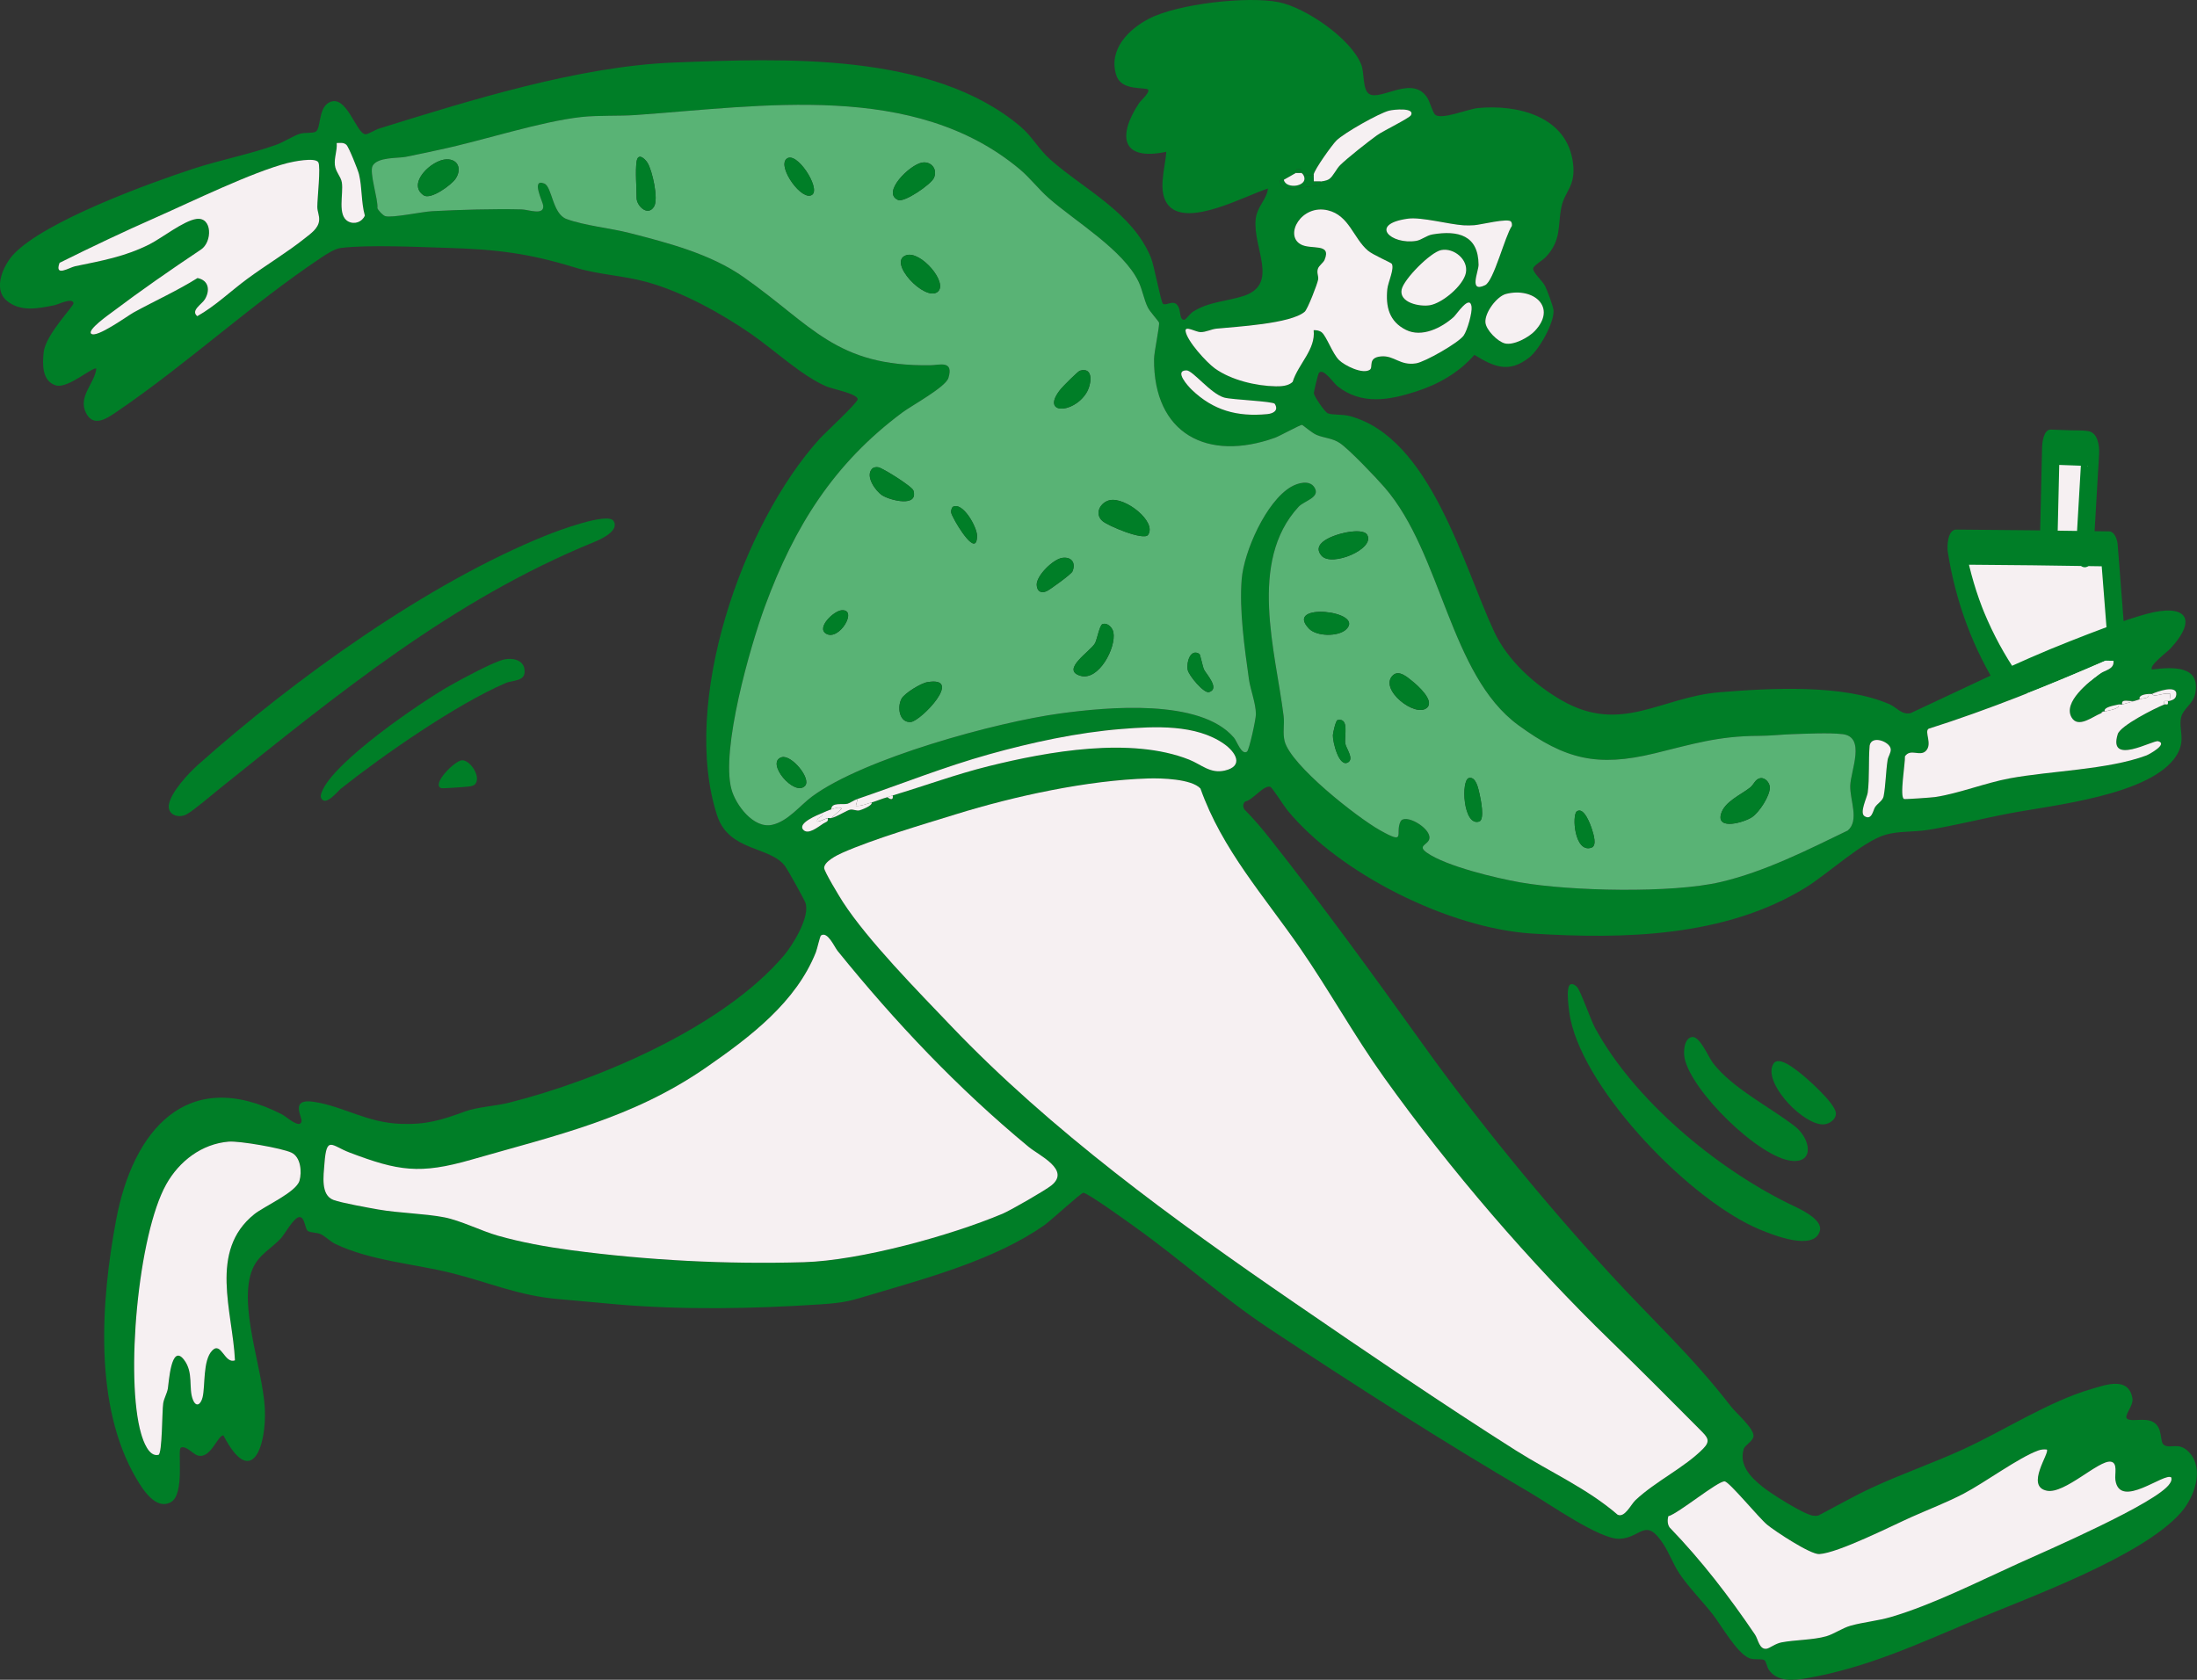 <svg width="153" height="117" viewBox="0 0 153 117" fill="none" xmlns="http://www.w3.org/2000/svg">
<rect x="0" y="0" width="153" height="117" fill="#333333" stroke="none"/>
<g clip-path="url(#clip0_821_65909)">
<path d="M136.215 39.305C136.174 39.091 136.136 38.866 136.201 38.657C136.378 38.085 137.136 37.988 137.736 37.999C139.164 38.026 140.593 38.051 142.022 38.077C142.367 38.084 142.76 38.069 142.985 37.807C143.149 37.616 143.171 37.345 143.186 37.094C143.296 35.145 143.331 33.191 143.293 31.238C144.099 31.24 144.904 31.4 145.651 31.705C145.614 33.989 145.558 36.273 145.483 38.556C145.812 38.241 146.401 38.421 146.662 38.793C146.923 39.166 146.947 39.648 146.963 40.102C147.021 41.818 147.079 43.534 147.137 45.249C147.148 45.555 147.155 45.875 147.021 46.15C146.913 46.372 146.723 46.542 146.534 46.701C145.47 47.596 144.228 48.363 142.844 48.512C138.563 48.972 136.816 42.452 136.215 39.305Z" fill="#F6F0F2"/>
<path d="M99.942 7.983C100.348 8.375 102.261 7.591 102.905 7.528C105.699 7.256 109.152 8.1 109.547 11.378C109.743 13.008 108.964 13.293 108.733 14.438C108.469 15.747 108.753 16.7 107.67 17.884C107.465 18.108 106.809 18.488 106.77 18.692C106.721 18.953 107.409 19.558 107.591 19.906C107.739 20.189 108.173 21.351 108.189 21.629C108.236 22.486 107.195 24.345 106.509 24.889C105.094 26.011 104.061 25.567 102.677 24.716C101.596 25.955 100.194 26.756 98.63 27.264C96.748 27.874 94.819 28.229 93.135 26.893C92.864 26.678 92.132 25.565 91.836 25.992C91.794 26.052 91.478 27.303 91.5 27.415C91.547 27.645 92.245 28.685 92.462 28.782C92.777 28.922 93.484 28.843 93.979 28.974C99.627 30.473 101.893 39.387 104.062 44.013C104.992 45.999 106.891 47.718 108.789 48.8C112.915 51.15 115.667 48.549 119.761 48.216C123.291 47.929 128.384 47.639 131.611 49.062C132.079 49.269 132.437 49.809 133.058 49.67C136.737 47.969 140.385 46.139 144.164 44.657C145.801 44.016 147.799 43.226 149.474 42.765C152.133 42.034 153.137 43.01 151.152 45.17C150.947 45.393 149.617 46.387 149.868 46.63C151.258 46.463 153.301 46.311 152.866 48.343C152.718 49.033 152.046 49.353 151.899 49.947C151.69 50.795 152.267 51.531 151.558 52.64C149.797 55.391 142.966 56.079 139.945 56.652C138.05 57.012 136.171 57.497 134.261 57.804C133.287 57.961 132.219 57.876 131.301 58.142C129.714 58.603 127.28 60.881 125.722 61.836C120.111 65.275 113.097 65.423 106.69 65.023C100.944 64.664 93.312 60.879 89.652 56.433C89.437 56.172 88.599 54.848 88.468 54.805C88.01 54.653 87.25 55.73 86.716 55.826C86.545 55.968 86.552 56.191 86.656 56.374C87.288 57.005 87.87 57.692 88.422 58.391C92.082 63.026 95.554 67.796 98.982 72.589C102.908 78.08 107.492 83.67 112.061 88.659C115.083 91.959 117.745 94.339 120.555 97.974C120.888 98.406 122.162 99.498 122.114 100.029C122.08 100.397 121.514 100.649 121.432 100.925C121.089 102.083 121.947 102.914 122.761 103.57C123.327 104.027 125.644 105.498 126.264 105.568C126.403 105.583 126.53 105.597 126.663 105.542C127.9 104.896 129.095 104.209 130.363 103.62C132.445 102.654 134.633 101.902 136.719 100.945C139.625 99.612 142.643 97.622 145.688 96.734C146.662 96.45 148.245 95.863 148.503 97.399C148.594 97.948 147.84 98.639 148.154 98.834C148.486 99.04 149.346 98.737 149.912 99.028C150.683 99.424 150.351 100.441 150.72 100.659C151.173 100.925 151.737 100.411 152.437 101.14C153.543 102.292 152.809 104.298 151.884 105.348C149.172 108.429 141.356 111.232 137.445 112.876C133.612 114.486 130.013 116.163 125.834 116.888C124.925 117.046 123.784 117.17 123.183 116.305C123.051 116.116 122.995 115.712 122.879 115.635C122.678 115.501 122.168 115.64 121.805 115.488C120.946 115.128 119.849 113.172 119.26 112.422C118.544 111.512 117.589 110.546 116.957 109.603C116.537 108.976 116.245 108.17 115.84 107.55C114.577 105.617 114.312 107.113 112.79 107.178C111.427 107.236 107.922 104.767 106.588 103.986C100.428 100.381 94.34 96.478 88.388 92.535C85.141 90.384 82.209 87.718 79.012 85.441C78.537 85.102 75.712 83.055 75.438 83.081C75.261 83.097 73.164 85.033 72.711 85.349C69.34 87.699 64.789 88.953 60.877 90.113C59.195 90.612 58.93 90.731 57.099 90.852C52.467 91.159 47.556 91.25 42.93 90.849C41.588 90.733 40.251 90.596 38.899 90.484C36.133 90.256 34.021 89.309 31.437 88.667C28.854 88.024 25.776 87.81 23.337 86.634C22.991 86.467 22.643 86.093 22.312 85.951C22.042 85.836 21.649 85.869 21.449 85.745C21.215 85.6 21.244 84.738 20.84 84.772C20.448 84.807 19.839 85.959 19.535 86.281C18.891 86.966 18.011 87.4 17.596 88.366C16.538 90.829 18.302 95.325 18.442 98.093C18.574 100.711 17.525 103.768 15.565 99.986C15.168 99.896 14.671 101.721 13.713 101.357C13.45 101.257 12.889 100.63 12.581 100.845C12.358 101.002 12.883 104.065 11.909 104.621C10.866 105.216 9.95 103.754 9.499 102.991C6.497 97.9 7.035 90.581 8.086 84.972C9.244 78.782 12.996 74.198 19.66 77.63C19.934 77.771 20.881 78.651 20.998 78.111C21.066 77.797 20.135 76.47 21.888 76.748C23.934 77.071 25.54 78.189 27.903 78.278C29.694 78.346 30.768 78.008 32.386 77.414C33.232 77.104 34.502 77.041 35.44 76.806C41.686 75.239 50.373 71.53 54.595 66.55C55.23 65.801 56.447 63.806 56.084 62.865C55.979 62.593 54.878 60.613 54.694 60.355C53.666 58.92 50.772 59.343 49.944 56.808C47.378 48.945 51.68 36.511 57.094 30.548C57.461 30.144 59.728 28.059 59.728 27.808C59.73 27.425 57.966 27.091 57.561 26.919C55.836 26.183 53.894 24.354 52.312 23.262C50.212 21.814 47.533 20.334 45.064 19.648C43.374 19.179 41.711 19.146 39.99 18.617C36.819 17.643 34.552 17.366 31.206 17.267C29.13 17.206 25.706 17.032 23.747 17.269C23.312 17.322 22.732 17.702 22.356 17.953C17.458 21.228 13.032 25.34 8.168 28.654C7.485 29.119 6.525 29.811 5.993 28.768C5.407 27.62 6.593 26.712 6.709 25.678C6.521 25.483 4.728 27.092 3.897 26.844C2.917 26.552 2.949 25.358 3.044 24.52C3.186 23.288 5.163 21.308 5.121 21.111C5.034 20.706 4.07 21.201 3.803 21.256C2.675 21.486 1.41 21.755 0.451 20.928C-0.506 20.103 0.232 18.462 0.964 17.693C3.136 15.406 10.324 12.781 13.454 11.755C15.332 11.14 17.414 10.74 19.232 10.087C19.77 9.894 20.469 9.436 20.899 9.314C21.245 9.216 21.779 9.293 21.981 9.174C22.365 8.949 22.155 7.58 22.887 7.156C24.122 6.441 24.803 9.338 25.456 9.352C25.641 9.355 26.13 9.039 26.402 8.954C32.751 6.983 40.325 4.61 46.952 4.355C54.567 4.062 64.923 3.614 71.07 8.817C71.875 9.497 72.335 10.399 73.156 11.123C75.529 13.216 78.829 14.772 80.143 17.92C80.375 18.477 80.85 21.063 80.987 21.158C81.253 21.341 81.802 20.741 82.103 21.447C82.201 21.676 82.157 22.342 82.499 22.267C82.577 22.25 82.897 21.833 83.059 21.727C84.137 21.017 85.438 20.991 86.59 20.619C89.12 19.801 87.227 17.253 87.448 15.262C87.547 14.366 88.206 13.923 88.303 13.131C86.764 13.608 82.784 15.826 81.409 14.343C80.547 13.414 81.161 11.677 81.219 10.573C78.03 11.243 77.838 9.417 79.334 7.17C79.469 6.968 80.314 6.248 79.817 6.187C79.108 6.1 78.022 6.16 77.731 5.219C77.184 3.442 78.598 2.03 80.036 1.292C82.028 0.268 86.864 -0.285 89.044 0.15C90.921 0.524 94.098 2.693 94.805 4.515C95.022 5.075 94.882 6.241 95.343 6.54C96.152 7.066 98.406 5.15 99.423 6.853C99.584 7.122 99.776 7.825 99.938 7.982L99.942 7.983ZM86.84 52.356C86.994 52.253 87.467 50.078 87.463 49.738C87.453 48.961 87.078 48.034 86.974 47.291C86.671 45.127 86.298 42.518 86.471 40.352C86.625 38.42 88.175 34.924 89.907 33.912C90.368 33.643 91.2 33.395 91.546 33.96C91.974 34.658 90.821 34.883 90.439 35.295C86.895 39.126 88.839 45.392 89.392 49.873C89.464 50.452 89.317 51.057 89.465 51.628C89.899 53.313 94.505 56.925 96.085 57.816C97.98 58.885 97.136 58.061 97.529 57.229C97.817 56.622 99.624 57.648 99.548 58.381C99.499 58.859 98.634 58.88 99.382 59.401C100.729 60.339 104.206 61.167 105.868 61.459C109.363 62.071 116.42 62.232 119.825 61.435C122.885 60.719 125.876 59.206 128.683 57.844C129.498 57.134 128.825 55.739 128.853 54.728C128.883 53.672 129.958 51.326 128.313 51.135C127.383 51.027 125.867 51.104 124.886 51.133C124.033 51.158 123.378 51.252 122.453 51.255C119.653 51.264 117.842 51.837 115.235 52.471C111.245 53.442 109.005 52.901 105.734 50.508C100.946 47.005 100.421 38.568 96.432 33.96C95.848 33.285 93.966 31.307 93.307 30.863C92.785 30.511 92.234 30.522 91.683 30.29C91.356 30.153 90.733 29.605 90.672 29.594C90.57 29.573 89.108 30.378 88.796 30.489C84.083 32.18 80.329 30.22 80.368 25.008C80.372 24.522 80.768 22.692 80.716 22.473C80.691 22.372 80.085 21.718 79.936 21.419C79.656 20.852 79.569 20.205 79.291 19.625C78.231 17.409 74.894 15.432 73.038 13.803C72.342 13.192 71.728 12.386 71.02 11.794C63.663 5.635 53.079 7.396 44.272 8.013C43.071 8.097 41.669 8.021 40.5 8.15C37.644 8.463 33.645 9.786 30.679 10.415C29.877 10.585 29.062 10.771 28.26 10.926C27.708 11.032 26.301 10.928 25.953 11.548C25.699 12.001 26.341 13.863 26.286 14.503C26.345 14.668 26.671 15.007 26.832 15.055C27.31 15.196 29.386 14.748 30.1 14.71C31.977 14.61 34.473 14.536 36.34 14.587C36.802 14.6 37.923 15.037 37.828 14.308C37.79 14.027 36.967 12.409 37.903 12.784C38.454 13.004 38.46 14.888 39.456 15.256C40.691 15.713 42.52 15.89 43.851 16.232C46.548 16.926 49.474 17.683 51.774 19.294C56.555 22.642 58.186 25.538 64.799 25.44C65.424 25.431 66.431 25.073 66.051 26.324C65.857 26.964 63.498 28.243 62.845 28.729C58.066 32.286 55.33 36.657 53.28 42.213C52.238 45.039 50.192 52.204 50.938 54.968C51.234 56.064 52.482 57.739 53.775 57.45C54.881 57.203 55.707 56.104 56.561 55.473C60.142 52.828 69.378 50.294 73.849 49.691C77.088 49.253 83.581 48.628 85.93 51.378C86.147 51.631 86.46 52.612 86.84 52.356V52.356ZM91.484 12.156C91.272 12.243 90.953 12.274 90.751 12.156C90.738 12.149 90.651 12.061 90.629 12.035C90.6 12.001 90.693 11.827 90.568 11.789C90.144 11.66 90.285 12.014 90.262 12.035C90.216 12.075 89.572 12.422 89.407 12.522C89.336 12.564 89.026 12.406 89.181 12.808C89.279 13.062 89.464 13.103 89.707 13.136C89.857 13.156 91.788 12.94 91.89 12.892C92.057 12.812 91.947 12.665 91.972 12.644C91.997 12.622 92.355 12.623 92.58 12.459C92.846 12.266 93.064 11.76 93.329 11.5C93.844 10.993 95.269 9.873 95.889 9.424C96.314 9.116 98.156 8.231 98.265 8.017C98.539 7.477 97.056 7.623 96.732 7.706C96.028 7.887 93.6 9.261 93.072 9.782C92.762 10.088 91.537 11.806 91.483 12.156H91.484ZM23.448 9.963C23.494 10.487 23.268 10.958 23.322 11.488C23.37 11.976 23.739 12.283 23.807 12.712C23.933 13.515 23.468 15.019 24.26 15.429C24.701 15.658 25.224 15.456 25.409 15.016C25.146 14.072 25.229 13.073 25 12.131C24.928 11.833 24.288 10.23 24.122 10.084C23.917 9.904 23.687 9.963 23.448 9.963ZM6.348 23.241C6.708 23.59 8.881 21.999 9.318 21.759C10.791 20.953 12.329 20.262 13.755 19.369C14.543 19.527 14.643 20.225 14.268 20.849C14.057 21.199 13.255 21.628 13.739 22.024C14.992 21.322 16.067 20.276 17.232 19.418C18.515 18.472 20.012 17.574 21.238 16.593C21.64 16.271 22.163 15.926 22.224 15.373C22.262 15.027 22.1 14.744 22.099 14.416C22.096 13.821 22.35 11.609 22.166 11.304C21.95 10.942 20.407 11.259 20.02 11.358C17.549 11.992 13.354 14.046 10.868 15.144C8.605 16.142 6.362 17.206 4.148 18.309C3.775 19.332 4.824 18.631 5.239 18.545C7.06 18.169 8.722 17.875 10.421 17.013C11.278 16.579 12.781 15.386 13.672 15.253C14.795 15.086 14.805 16.869 13.98 17.395C11.898 18.787 9.822 20.225 7.824 21.732C7.584 21.912 6.069 22.973 6.348 23.243V23.241ZM92.059 23.156C92.381 23.426 92.797 24.624 93.249 25.073C93.636 25.457 94.905 26.093 95.401 25.747C95.654 25.57 95.22 24.903 96.186 24.82C97.106 24.742 97.493 25.485 98.621 25.305C99.238 25.205 101.57 23.881 101.932 23.369C102.19 23.004 102.536 21.767 102.482 21.357C102.365 20.468 101.438 21.896 101.242 22.072C100.387 22.84 99.02 23.521 97.918 22.976C96.743 22.394 96.494 21.361 96.615 20.136C96.662 19.66 97.129 18.702 96.923 18.367C96.873 18.286 95.626 17.76 95.269 17.456C94.248 16.59 93.961 14.999 92.47 14.645C90.629 14.208 89.427 16.368 90.581 17.015C91.302 17.419 92.748 16.891 92.246 18.094C92.155 18.311 91.848 18.491 91.776 18.73C91.687 19.024 91.84 19.221 91.797 19.471C91.741 19.796 91.061 21.538 90.863 21.709C89.888 22.553 86.067 22.752 84.717 22.888C84.351 22.925 83.995 23.133 83.603 23.13C83.286 23.128 82.507 22.652 82.565 23.058C82.664 23.749 84.024 25.237 84.604 25.656C85.733 26.471 87.473 26.883 88.855 26.905C89.243 26.911 89.733 26.88 90.023 26.596C90.416 25.337 91.635 24.344 91.485 22.998C91.688 22.986 91.9 23.021 92.06 23.156L92.059 23.156ZM98.047 15.231C95.284 15.612 96.873 17.059 98.623 16.778C98.996 16.718 99.346 16.397 99.758 16.327C101.554 16.025 102.951 16.39 102.969 18.436C102.973 18.915 102.261 20.421 103.425 19.863C104.03 19.574 104.807 16.434 105.288 15.741C105.3 15.636 105.297 15.53 105.233 15.439C105.043 15.167 103.115 15.658 102.658 15.687C102.419 15.702 102.161 15.709 101.922 15.693C100.878 15.624 98.984 15.102 98.047 15.231ZM100.369 17.42C99.622 17.566 97.766 19.444 97.613 20.163C97.417 21.083 98.865 21.383 99.578 21.263C100.454 21.116 101.91 19.891 102.085 19.01C102.272 18.075 101.244 17.248 100.369 17.42ZM104.889 20.47C104.244 20.633 103.399 21.761 103.447 22.448C103.485 22.985 104.291 23.787 104.796 23.917C105.402 24.074 106.452 23.509 106.877 23.062C108.469 21.391 106.786 19.988 104.889 20.47ZM88.778 28.132C88.665 27.945 85.782 27.846 85.25 27.692C84.294 27.415 83.066 25.793 82.622 25.798C81.732 25.81 82.76 26.92 82.991 27.143C84.493 28.589 86.156 29.043 88.248 28.845C88.661 28.806 89.064 28.603 88.779 28.132H88.778ZM146.328 49.676C145.725 49.913 144.721 50.753 144.266 49.966C143.654 48.908 145.458 47.503 146.213 46.942C146.584 46.667 147.264 46.628 147.182 46.022L146.631 46.019C142.592 47.772 138.508 49.422 134.306 50.758C133.998 50.968 134.596 51.823 134.119 52.301C133.7 52.722 133.059 52.106 132.663 52.677C132.689 53.144 132.268 55.566 132.606 55.651C132.711 55.677 134.555 55.547 134.775 55.513C136.409 55.265 138.27 54.526 139.946 54.214C142.796 53.685 146.798 53.614 149.465 52.622C149.682 52.541 151.004 51.808 150.292 51.626C149.936 51.535 146.783 53.36 147.483 51.131C147.669 50.536 150.066 49.329 150.725 49.067C150.859 49.014 151.031 49.202 150.97 48.823C151.011 48.814 151.057 48.834 151.092 48.823C151.322 48.75 151.534 48.687 151.561 48.374C151.624 47.662 150.169 48.186 149.871 48.336C149.79 48.342 149.708 48.332 149.626 48.336C149.395 48.348 148.897 48.43 149.016 48.701C148.902 48.741 148.762 48.791 148.649 48.823C148.298 48.878 147.689 48.635 147.794 49.067C147.725 49.085 147.621 49.049 147.55 49.067C147.243 49.142 146.474 49.244 146.573 49.554C146.535 49.564 146.488 49.543 146.45 49.554C146.395 49.57 146.351 49.623 146.328 49.676H146.328ZM59.725 55.645C59.443 55.741 59.184 55.94 59.024 55.982C58.697 56.069 57.878 55.857 57.893 56.376C57.686 56.437 57.482 56.536 57.283 56.62C56.951 56.758 55.537 57.318 55.931 57.783C56.269 58.183 56.971 57.594 57.35 57.351C57.508 57.249 57.707 57.248 57.649 56.986C57.723 56.969 57.828 57.005 57.894 56.986C58.371 56.844 58.987 56.434 59.205 56.394C59.423 56.355 59.63 56.492 59.852 56.445C59.923 56.43 60.798 56.123 60.703 55.889C61.14 55.762 61.355 55.645 61.803 55.524C62.037 55.73 62.232 55.723 62.169 55.402C64.399 54.735 66.582 53.925 68.857 53.361C72.999 52.336 78.762 51.302 82.811 52.906C83.666 53.245 84.277 53.902 85.291 53.67C86.65 53.36 86.06 52.387 85.248 51.816C83.284 50.434 80.427 50.588 78.111 50.774C75.019 51.021 71.848 51.709 68.885 52.536C65.795 53.398 62.733 54.621 59.727 55.645H59.725ZM129.85 56.85C130.363 57.17 130.446 56.415 130.587 56.21C130.768 55.947 131.12 55.768 131.179 55.46C131.32 54.711 131.332 53.731 131.455 52.934C131.494 52.687 131.697 52.436 131.672 52.176C131.621 51.664 130.344 51.174 130.204 51.929C130.115 52.951 130.203 54.218 130.071 55.209C130.027 55.546 129.475 56.617 129.85 56.851V56.85ZM79.977 54.219C75.724 54.345 70.648 55.45 66.592 56.706C64.264 57.428 60.817 58.44 58.663 59.396C58.278 59.567 57.388 60.014 57.393 60.457C57.396 60.703 58.477 62.48 58.698 62.822C60.425 65.49 63.924 69.042 66.197 71.423C73.178 78.744 81.773 84.99 90.1 90.708C95.12 94.154 100.408 97.757 105.541 101.011C107.914 102.516 110.512 103.654 112.652 105.501C113.149 105.734 113.578 104.783 113.892 104.488C115.32 103.149 117.309 102.223 118.605 100.904C119.145 100.355 118.917 100.113 118.423 99.615C116.346 97.523 114.305 95.469 112.184 93.411C106.525 87.919 100.984 81.471 96.392 75.052C94.304 72.135 92.569 68.981 90.534 66.033C88.04 62.419 85.103 59.168 83.599 54.92C82.973 54.247 80.865 54.193 79.976 54.219H79.977ZM57.172 65.16C57.104 65.207 56.9 66.122 56.818 66.328C55.431 69.817 52.235 72.23 49.208 74.331C44.047 77.913 38.712 79.081 32.827 80.775C29.233 81.809 27.743 81.567 24.34 80.277C23.083 79.8 22.745 79.062 22.594 81.046C22.529 81.902 22.322 83.25 23.226 83.581C23.79 83.789 25.644 84.121 26.347 84.245C27.794 84.499 29.509 84.518 30.931 84.789C32.062 85.004 33.517 85.74 34.66 86.065C36.327 86.539 38.052 86.849 39.753 87.076C45.072 87.787 50.622 88.071 55.986 87.915C59.898 87.801 66.184 86.071 69.824 84.538C70.366 84.31 72.786 82.918 73.222 82.567C74.572 81.481 72.372 80.493 71.637 79.885C66.695 75.8 62.362 71.217 58.331 66.234C58.106 65.957 57.633 64.84 57.172 65.161V65.16ZM16.363 94.749C16.205 91.342 14.518 87.134 17.704 84.573C18.408 84.007 20.625 83.047 20.857 82.235C21.03 81.628 20.947 80.593 20.301 80.284C19.643 79.969 16.664 79.456 15.931 79.516C14.042 79.671 12.48 80.881 11.58 82.485C9.607 86.002 8.717 96.043 9.83 99.863C9.983 100.389 10.368 101.49 11.033 101.332C11.307 101.267 11.281 98.273 11.366 97.742C11.423 97.39 11.624 97.068 11.688 96.724C11.758 96.351 11.905 93.534 12.809 94.701C13.502 95.596 13.111 96.682 13.434 97.488C13.67 98.076 13.999 97.796 14.112 97.314C14.302 96.507 14.118 94.763 14.77 94.074C15.411 93.395 15.633 95.023 16.363 94.749V94.749ZM142.54 100.962C142.323 100.937 142.144 100.955 141.937 101.029C140.601 101.51 138.207 103.272 136.76 104.027C135.559 104.655 134.355 105.109 133.137 105.652C131.724 106.283 128.012 108.167 126.692 108.242C126.079 108.277 123.621 106.656 123.063 106.196C122.493 105.726 120.427 103.208 120.108 103.178C119.64 103.136 116.889 105.414 116.179 105.609C116.118 105.866 116.115 106.169 116.273 106.389C118.497 108.688 120.433 111.21 122.222 113.855C122.439 114.177 122.519 114.917 123.032 114.833C123.247 114.798 123.628 114.477 124.067 114.392C125.007 114.211 126.252 114.232 127.183 113.966C127.709 113.816 128.306 113.389 128.885 113.228C129.781 112.978 130.767 112.896 131.697 112.622C134.588 111.771 137.776 110.154 140.547 108.9C142.453 108.038 150.231 104.679 151.097 103.342C151.195 103.192 151.249 103.1 151.213 102.91C150.779 102.494 147.615 105.183 147.316 103.081C147.257 102.663 147.501 101.885 146.996 101.807C146.158 101.676 143.778 104.082 142.54 103.829C141.019 103.518 142.774 101.176 142.54 100.961V100.962Z" fill="#007E27"/>
<path d="M42.731 36.288C43.158 36.973 41.825 37.571 41.364 37.758C31.523 41.771 23.538 48.322 15.32 54.908C14.798 55.326 13.468 56.469 12.988 56.722C12.39 57.038 11.618 56.716 11.767 56.004C11.952 55.12 13.121 53.866 13.794 53.265C20.449 47.33 29.768 40.609 38.071 37.276C38.736 37.009 42.328 35.644 42.73 36.288L42.731 36.288Z" fill="#007E27"/>
<path d="M109.382 68.559C109.556 68.508 109.694 68.625 109.815 68.731C110.048 68.937 110.78 71.046 111.085 71.606C113.823 76.631 119.455 81.298 124.506 83.803C125.123 84.109 126.98 84.871 126.734 85.737C126.328 87.169 123.47 86.019 122.547 85.635C117.753 83.642 110.455 76.11 109.371 71.001C109.286 70.603 108.986 68.676 109.381 68.56L109.382 68.559Z" fill="#007E27"/>
<path d="M35.139 45.927C35.674 45.814 36.407 45.95 36.517 46.574C36.681 47.496 35.746 47.346 35.208 47.578C31.791 49.048 26.713 52.572 23.756 54.916C23.529 55.096 22.729 56.125 22.404 55.649C22.287 55.478 22.349 55.331 22.412 55.161C23.188 53.085 29.294 48.907 31.349 47.749C32.147 47.3 34.359 46.09 35.139 45.926V45.927Z" fill="#007E27"/>
<path d="M117.823 72.231C118.366 72.129 118.98 73.634 119.282 74.029C120.625 75.789 123.257 77.103 124.991 78.445C126.077 79.285 126.393 81.012 124.782 80.855C122.487 80.631 117.743 75.956 117.312 73.679C117.228 73.238 117.276 72.334 117.823 72.231V72.231Z" fill="#007E27"/>
<path d="M123.689 73.935C124.137 73.789 124.821 74.331 125.185 74.598C125.779 75.035 127.819 76.85 127.852 77.533C127.874 77.982 127.372 78.31 126.969 78.316C125.616 78.336 123.089 75.748 123.39 74.373C123.425 74.212 123.523 73.989 123.69 73.935H123.689Z" fill="#007E27"/>
<path d="M33.068 54.642C32.98 54.729 32.789 54.764 32.663 54.781C32.437 54.812 30.827 54.928 30.735 54.898C30.002 54.656 31.686 52.956 32.182 52.953C32.778 52.95 33.546 54.167 33.068 54.642H33.068Z" fill="#007E27"/>
<path d="M86.84 52.355C86.459 52.611 86.146 51.63 85.93 51.377C83.58 48.627 77.088 49.252 73.848 49.69C69.377 50.294 60.141 52.827 56.56 55.472C55.706 56.103 54.88 57.202 53.774 57.449C52.481 57.738 51.233 56.063 50.938 54.968C50.192 52.203 52.237 45.038 53.279 42.212C55.329 36.656 58.065 32.285 62.844 28.728C63.497 28.242 65.856 26.963 66.05 26.323C66.431 25.072 65.423 25.43 64.798 25.439C58.186 25.538 56.555 22.641 51.774 19.293C49.473 17.682 46.547 16.925 43.85 16.231C42.519 15.889 40.69 15.712 39.455 15.255C38.46 14.887 38.454 13.003 37.903 12.783C36.966 12.408 37.789 14.025 37.827 14.307C37.923 15.037 36.801 14.599 36.339 14.586C34.472 14.535 31.976 14.609 30.099 14.709C29.384 14.747 27.309 15.195 26.831 15.054C26.67 15.006 26.345 14.666 26.285 14.502C26.34 13.863 25.698 12 25.952 11.547C26.3 10.927 27.708 11.032 28.259 10.925C29.061 10.771 29.877 10.584 30.678 10.414C33.645 9.785 37.643 8.461 40.499 8.149C41.668 8.021 43.07 8.096 44.271 8.012C53.078 7.395 63.662 5.634 71.02 11.793C71.727 12.386 72.341 13.191 73.037 13.802C74.894 15.431 78.231 17.408 79.291 19.625C79.568 20.204 79.656 20.852 79.936 21.418C80.084 21.718 80.69 22.371 80.715 22.472C80.767 22.692 80.371 24.521 80.368 25.007C80.329 30.219 84.082 32.179 88.795 30.488C89.106 30.377 90.569 29.573 90.671 29.593C90.732 29.604 91.356 30.152 91.682 30.29C92.234 30.521 92.785 30.51 93.307 30.862C93.965 31.306 95.847 33.283 96.431 33.959C100.42 38.567 100.945 47.004 105.734 50.507C109.004 52.9 111.245 53.441 115.234 52.471C117.841 51.836 119.652 51.263 122.452 51.254C123.377 51.251 124.032 51.157 124.885 51.133C125.866 51.103 127.383 51.026 128.312 51.134C129.957 51.325 128.882 53.672 128.852 54.727C128.824 55.737 129.497 57.133 128.683 57.844C125.875 59.205 122.884 60.718 119.824 61.434C116.419 62.231 109.363 62.07 105.867 61.458C104.205 61.166 100.728 60.338 99.382 59.4C98.633 58.879 99.498 58.859 99.548 58.38C99.623 57.647 97.816 56.621 97.528 57.228C97.134 58.06 97.979 58.884 96.084 57.816C94.503 56.924 89.898 53.312 89.464 51.627C89.316 51.055 89.463 50.452 89.392 49.872C88.839 45.391 86.895 39.125 90.439 35.294C90.821 34.881 91.973 34.657 91.545 33.959C91.2 33.393 90.368 33.641 89.906 33.911C88.174 34.923 86.624 38.42 86.471 40.352C86.298 42.517 86.671 45.126 86.973 47.29C87.077 48.033 87.452 48.96 87.462 49.737C87.467 50.077 86.993 52.252 86.84 52.355V52.355ZM44.334 11.242C44.231 11.92 44.334 13.059 44.334 13.8C44.334 14.315 45.096 15.104 45.544 14.396C45.877 13.87 45.426 11.868 45.092 11.339C44.889 11.017 44.427 10.633 44.334 11.242ZM54.747 11.09C54.166 11.69 55.863 14.058 56.557 13.566C57.18 13.123 55.421 10.395 54.747 11.09ZM31.102 11.099C30.056 11.12 28.305 12.803 29.507 13.605C30.001 13.934 31.443 12.879 31.733 12.44C32.162 11.789 31.919 11.082 31.102 11.099ZM64.214 11.323C63.354 11.469 61.373 13.418 62.539 13.926C62.987 14.122 64.831 12.84 65.035 12.398C65.316 11.79 64.85 11.216 64.214 11.323ZM63.104 17.779C61.769 18.233 64.414 21.034 65.294 20.33C66.063 19.713 64.116 17.434 63.104 17.779ZM75.202 25.822C75.069 25.862 74.046 26.889 73.891 27.076C72.399 28.877 74.719 28.864 75.654 27.372C76.018 26.79 76.19 25.525 75.202 25.822H75.202ZM60.732 32.651C60.24 33.161 60.962 34.194 61.441 34.504C61.969 34.844 63.965 35.361 63.612 34.171C63.526 33.881 61.511 32.63 61.192 32.553C61.039 32.516 60.842 32.538 60.732 32.652V32.651ZM77.279 34.84C76.648 34.982 76.191 35.75 76.762 36.279C77.133 36.623 79.655 37.672 79.948 37.258C80.591 36.348 78.361 34.597 77.279 34.84ZM66.336 35.316C66.132 35.666 66.277 35.811 66.421 36.114C66.622 36.535 68.042 38.912 68.041 37.313C68.041 36.701 67.023 34.885 66.336 35.316ZM94.017 37.038C93.35 37.118 91.159 37.7 92.037 38.708C92.738 39.512 95.796 38.225 95.21 37.248C95.023 36.936 94.333 37 94.017 37.038V37.038ZM73.987 38.855C73.343 38.942 72.183 40.091 72.197 40.725C72.207 41.156 72.472 41.361 72.883 41.179C73.12 41.073 74.603 39.994 74.684 39.806C74.942 39.204 74.62 38.77 73.987 38.855ZM58.596 42.508C58.056 42.56 56.841 43.721 57.525 44.134C58.441 44.686 59.791 42.392 58.596 42.508ZM91.159 43.786C91.693 44.341 93.207 44.356 93.749 43.836C95.099 42.538 89.365 41.923 91.159 43.786ZM76.777 43.472C76.577 43.541 76.404 44.522 76.263 44.791C75.966 45.356 73.838 46.652 75.234 47.068C76.521 47.452 77.743 45.098 77.537 44.042C77.474 43.716 77.133 43.35 76.777 43.472V43.472ZM83.528 45.55C82.901 45.149 82.611 46.128 82.713 46.662C82.788 47.052 83.84 48.314 84.199 48.207C84.984 47.973 83.983 46.928 83.846 46.633C83.75 46.424 83.588 45.588 83.528 45.55V45.55ZM99.392 49.281C99.902 48.781 98.716 47.731 98.324 47.421C97.988 47.154 97.423 46.649 97.011 47.029C95.967 47.991 98.602 50.055 99.392 49.281ZM64.578 47.513C64.128 47.589 63.01 48.274 62.792 48.654C62.465 49.222 62.616 50.367 63.438 50.285C64.129 50.216 67.157 47.076 64.578 47.513ZM93.914 53.075C94.28 52.816 93.738 52.102 93.689 51.801C93.603 51.262 93.986 49.967 93.143 50.157C93.025 50.183 92.831 51.029 92.823 51.205C92.802 51.638 93.249 53.547 93.915 53.076L93.914 53.075ZM54.437 52.742C53.273 53.088 55.323 55.526 56.063 54.733C56.521 54.24 55.116 52.54 54.437 52.742ZM102.301 54.187C101.729 54.312 101.885 57.587 103.012 57.219C103.419 57.087 103.109 55.606 103.03 55.275C102.951 54.943 102.795 54.079 102.301 54.187ZM122.597 54.199C122.237 54.251 122.138 54.645 121.889 54.845C121.246 55.36 120.08 55.834 119.847 56.71C119.547 57.842 121.469 57.28 122.011 56.916C122.514 56.579 123.254 55.448 123.251 54.851C123.25 54.534 122.94 54.151 122.597 54.199V54.199ZM109.816 56.509C109.457 56.749 109.642 59.442 110.827 59.042C111.233 58.905 110.967 58.097 110.877 57.804C110.768 57.449 110.314 56.177 109.816 56.509Z" fill="#59B375"/>
<path d="M79.977 54.22C80.866 54.194 82.974 54.247 83.6 54.921C85.104 59.169 88.041 62.42 90.535 66.033C92.571 68.982 94.306 72.136 96.393 75.053C100.985 81.472 106.525 87.92 112.186 93.412C114.306 95.47 116.347 97.524 118.424 99.616C118.919 100.113 119.146 100.357 118.606 100.905C117.31 102.223 115.321 103.15 113.894 104.488C113.579 104.783 113.15 105.735 112.653 105.502C110.514 103.655 107.915 102.516 105.543 101.012C100.41 97.757 95.121 94.154 90.102 90.708C81.774 84.991 73.18 78.745 66.198 71.424C63.926 69.042 60.427 65.491 58.699 62.823C58.479 62.482 57.398 60.704 57.395 60.457C57.389 60.015 58.279 59.567 58.664 59.397C60.819 58.44 64.265 57.428 66.593 56.707C70.65 55.451 75.725 54.346 79.978 54.22H79.977Z" fill="#F6F0F2"/>
<path d="M57.172 65.159C57.634 64.838 58.106 65.955 58.331 66.232C62.363 71.215 66.696 75.798 71.637 79.883C72.373 80.491 74.572 81.479 73.222 82.565C72.786 82.915 70.366 84.308 69.825 84.536C66.184 86.069 59.898 87.798 55.987 87.913C50.623 88.07 45.072 87.785 39.754 87.074C38.052 86.847 36.327 86.537 34.66 86.063C33.517 85.738 32.062 85.002 30.932 84.787C29.51 84.516 27.794 84.497 26.348 84.243C25.645 84.119 23.791 83.787 23.226 83.579C22.323 83.248 22.529 81.9 22.595 81.044C22.745 79.06 23.084 79.798 24.341 80.275C27.743 81.565 29.233 81.806 32.827 80.773C38.712 79.08 44.047 77.912 49.208 74.329C52.236 72.228 55.431 69.815 56.818 66.326C56.9 66.12 57.105 65.205 57.172 65.158V65.159Z" fill="#F6F0F2"/>
<path d="M142.541 100.962C142.774 101.177 141.019 103.519 142.541 103.83C143.778 104.083 146.159 101.678 146.997 101.808C147.501 101.887 147.258 102.664 147.317 103.082C147.616 105.185 150.78 102.496 151.214 102.912C151.249 103.101 151.195 103.193 151.098 103.343C150.231 104.68 142.454 108.04 140.548 108.902C137.778 110.155 134.589 111.772 131.698 112.623C130.767 112.897 129.781 112.98 128.886 113.229C128.307 113.39 127.708 113.818 127.183 113.968C126.253 114.233 125.008 114.213 124.068 114.394C123.628 114.478 123.247 114.8 123.033 114.835C122.519 114.919 122.44 114.178 122.223 113.857C120.433 111.212 118.497 108.69 116.274 106.391C116.116 106.171 116.118 105.868 116.179 105.61C116.891 105.415 119.64 103.137 120.109 103.18C120.429 103.209 122.494 105.727 123.063 106.197C123.622 106.658 126.08 108.279 126.692 108.244C128.012 108.168 131.724 106.285 133.138 105.654C134.356 105.11 135.56 104.656 136.761 104.029C138.208 103.273 140.602 101.511 141.938 101.031C142.145 100.957 142.324 100.939 142.541 100.963V100.962Z" fill="#F6F0F2"/>
<path d="M16.363 94.75C15.633 95.024 15.411 93.395 14.77 94.075C14.118 94.765 14.301 96.508 14.111 97.315C13.998 97.797 13.67 98.078 13.434 97.489C13.11 96.682 13.502 95.597 12.809 94.702C11.905 93.536 11.758 96.352 11.688 96.725C11.624 97.069 11.422 97.391 11.366 97.743C11.28 98.275 11.307 101.268 11.033 101.333C10.368 101.49 9.983 100.39 9.83 99.864C8.716 96.044 9.606 86.003 11.58 82.485C12.48 80.882 14.042 79.672 15.931 79.517C16.664 79.456 19.643 79.969 20.301 80.285C20.947 80.594 21.031 81.629 20.857 82.236C20.624 83.048 18.408 84.008 17.704 84.574C14.518 87.135 16.205 91.342 16.363 94.749V94.75Z" fill="#F6F0F2"/>
<path d="M92.058 23.158C91.898 23.024 91.686 22.989 91.483 23C91.634 24.346 90.415 25.34 90.021 26.598C89.732 26.883 89.241 26.913 88.853 26.907C87.471 26.886 85.731 26.473 84.602 25.658C84.023 25.24 82.662 23.752 82.564 23.061C82.506 22.654 83.284 23.13 83.601 23.133C83.994 23.136 84.349 22.928 84.715 22.891C86.066 22.755 89.886 22.555 90.861 21.712C91.059 21.541 91.739 19.799 91.795 19.473C91.838 19.225 91.686 19.027 91.774 18.733C91.846 18.493 92.154 18.314 92.244 18.097C92.746 16.894 91.3 17.422 90.579 17.018C89.425 16.37 90.627 14.211 92.468 14.648C93.96 15.002 94.246 16.592 95.267 17.459C95.625 17.762 96.872 18.289 96.921 18.369C97.128 18.705 96.66 19.662 96.613 20.139C96.492 21.364 96.741 22.396 97.917 22.979C99.019 23.524 100.385 22.843 101.241 22.075C101.437 21.898 102.363 20.471 102.481 21.36C102.535 21.769 102.189 23.006 101.93 23.372C101.568 23.884 99.236 25.209 98.62 25.307C97.491 25.489 97.104 24.745 96.184 24.823C95.219 24.906 95.652 25.573 95.399 25.75C94.903 26.096 93.633 25.46 93.248 25.076C92.795 24.627 92.379 23.429 92.057 23.159L92.058 23.158Z" fill="#F6F0F2"/>
<path d="M150.724 49.068C150.065 49.33 147.668 50.537 147.481 51.132C146.782 53.361 149.934 51.536 150.291 51.627C151.003 51.808 149.681 52.542 149.464 52.623C146.797 53.615 142.796 53.685 139.945 54.215C138.27 54.527 136.408 55.266 134.773 55.514C134.554 55.548 132.71 55.678 132.605 55.652C132.266 55.567 132.688 53.145 132.662 52.678C133.058 52.106 133.698 52.722 134.117 52.302C134.595 51.824 133.996 50.969 134.305 50.759C138.507 49.423 142.591 47.773 146.629 46.02L147.181 46.023C147.262 46.629 146.582 46.669 146.212 46.943C145.457 47.503 143.653 48.909 144.265 49.967C144.72 50.754 145.723 49.913 146.326 49.676C146.376 49.657 146.417 49.599 146.448 49.555C146.486 49.544 146.533 49.565 146.571 49.555C146.884 49.47 147.643 49.385 147.548 49.068C147.619 49.05 147.723 49.086 147.792 49.068C148.081 48.991 148.363 48.905 148.647 48.824C148.76 48.791 148.9 48.741 149.014 48.702C149.29 48.605 149.717 48.679 149.625 48.337C149.705 48.332 149.788 48.343 149.869 48.337C149.881 48.336 149.949 48.444 150.046 48.442C150.373 48.435 150.774 48.243 151.151 48.336L151.091 48.824C151.056 48.835 151.009 48.815 150.968 48.824C150.766 48.866 150.681 48.709 150.724 49.068Z" fill="#F6F0F2"/>
<path d="M6.347 23.241C6.068 22.971 7.583 21.91 7.823 21.73C9.821 20.223 11.897 18.785 13.979 17.393C14.805 16.867 14.794 15.084 13.671 15.251C12.78 15.384 11.277 16.577 10.42 17.011C8.722 17.874 7.059 18.167 5.238 18.543C4.823 18.629 3.774 19.329 4.147 18.307C6.361 17.204 8.604 16.141 10.867 15.142C13.354 14.044 17.548 11.991 20.019 11.356C20.407 11.257 21.949 10.94 22.166 11.302C22.349 11.607 22.095 13.819 22.098 14.414C22.099 14.742 22.261 15.024 22.223 15.371C22.162 15.924 21.639 16.269 21.237 16.591C20.011 17.572 18.514 18.47 17.231 19.416C16.066 20.274 14.991 21.32 13.739 22.022C13.254 21.627 14.056 21.197 14.267 20.847C14.643 20.223 14.542 19.524 13.755 19.367C12.329 20.26 10.79 20.951 9.318 21.757C8.879 21.997 6.707 23.588 6.347 23.239V23.241Z" fill="#F6F0F2"/>
<path d="M62.169 55.403C62.039 55.442 61.88 55.504 61.802 55.525C61.354 55.647 61.139 55.764 60.702 55.89C60.345 55.994 59.988 56.151 59.603 56.133L59.725 55.647C62.731 54.622 65.794 53.399 68.883 52.538C71.847 51.711 75.016 51.022 78.109 50.775C80.425 50.59 83.282 50.436 85.246 51.817C86.058 52.388 86.648 53.361 85.289 53.672C84.275 53.903 83.664 53.247 82.808 52.908C78.76 51.303 72.997 52.336 68.855 53.363C66.58 53.927 64.397 54.736 62.167 55.403H62.169Z" fill="#F6F0F2"/>
<path d="M98.047 15.231C98.984 15.102 100.877 15.624 101.921 15.693C102.16 15.709 102.418 15.702 102.658 15.687C103.114 15.657 105.042 15.167 105.232 15.439C105.296 15.53 105.3 15.636 105.287 15.741C104.806 16.434 104.029 19.574 103.425 19.863C102.26 20.421 102.972 18.915 102.968 18.436C102.95 16.39 101.553 16.025 99.757 16.328C99.345 16.397 98.996 16.718 98.622 16.778C96.873 17.059 95.283 15.612 98.047 15.231Z" fill="#F6F0F2"/>
<path d="M100.367 17.417C101.243 17.246 102.27 18.072 102.084 19.007C101.908 19.889 100.453 21.113 99.577 21.26C98.863 21.38 97.416 21.08 97.612 20.16C97.765 19.441 99.621 17.564 100.367 17.417Z" fill="#F6F0F2"/>
<path d="M104.887 20.471C106.785 19.989 108.467 21.393 106.876 23.063C106.45 23.51 105.4 24.076 104.794 23.918C104.291 23.787 103.483 22.986 103.445 22.449C103.397 21.763 104.243 20.634 104.887 20.471Z" fill="#F6F0F2"/>
<path d="M91.973 12.645H91.484C91.498 12.488 91.462 12.309 91.484 12.158C91.538 11.807 92.763 10.089 93.073 9.784C93.6 9.262 96.029 7.889 96.733 7.708C97.057 7.624 98.54 7.479 98.266 8.018C98.157 8.233 96.314 9.117 95.89 9.425C95.271 9.874 93.846 10.994 93.33 11.501C93.065 11.762 92.846 12.267 92.581 12.46C92.356 12.624 91.997 12.624 91.973 12.645Z" fill="#F6F0F2"/>
<path d="M23.447 9.962C23.686 9.962 23.916 9.903 24.121 10.084C24.287 10.23 24.927 11.833 25 12.131C25.227 13.073 25.145 14.072 25.408 15.016C25.223 15.456 24.701 15.657 24.259 15.429C23.467 15.018 23.932 13.515 23.806 12.712C23.739 12.283 23.369 11.975 23.321 11.488C23.267 10.958 23.494 10.487 23.447 9.962Z" fill="#F6F0F2"/>
<path d="M88.779 28.131C89.064 28.602 88.66 28.805 88.248 28.844C86.156 29.042 84.493 28.588 82.991 27.142C82.76 26.919 81.732 25.808 82.622 25.797C83.066 25.791 84.294 27.414 85.25 27.69C85.782 27.845 88.665 27.944 88.778 28.131H88.779Z" fill="#F6F0F2"/>
<path d="M129.849 56.849C129.474 56.616 130.025 55.544 130.07 55.207C130.201 54.217 130.114 52.949 130.203 51.928C130.343 51.172 131.62 51.663 131.671 52.175C131.696 52.435 131.493 52.686 131.454 52.933C131.331 53.73 131.32 54.71 131.177 55.458C131.119 55.766 130.767 55.946 130.586 56.209C130.445 56.414 130.362 57.169 129.849 56.849V56.849Z" fill="#F6F0F2"/>
<path d="M59.725 55.645L59.603 56.131C59.988 56.149 60.345 55.992 60.702 55.888C60.797 56.123 59.922 56.429 59.851 56.444C59.629 56.491 59.429 56.353 59.204 56.394C58.98 56.435 58.37 56.844 57.893 56.985L58.627 56.316C58.45 56.169 58.091 56.318 57.893 56.376C57.877 55.857 58.696 56.068 59.024 55.982C59.184 55.94 59.442 55.742 59.725 55.645V55.645Z" fill="#F6F0F2"/>
<path d="M57.282 56.622C57.363 56.977 56.839 56.87 56.916 57.23C57.189 57.206 57.362 57.052 57.648 56.987C57.706 57.249 57.507 57.25 57.349 57.352C56.97 57.595 56.269 58.185 55.93 57.785C55.536 57.319 56.95 56.76 57.282 56.621L57.282 56.622Z" fill="#F6F0F2"/>
<path d="M91.484 12.156C91.46 12.307 91.497 12.487 91.484 12.644H91.973C91.948 12.665 92.058 12.812 91.89 12.891C91.789 12.94 89.858 13.157 89.707 13.136C89.465 13.103 89.279 13.062 89.182 12.807C89.026 12.406 89.337 12.564 89.408 12.521C89.549 13.238 91.258 12.98 90.752 12.156C90.954 12.273 91.272 12.243 91.484 12.156H91.484Z" fill="#007E27"/>
<path d="M90.261 12.035H90.628C90.65 12.061 90.737 12.15 90.75 12.157C91.257 12.981 89.548 13.239 89.406 12.522C89.571 12.423 90.215 12.075 90.261 12.035Z" fill="#F6F0F2"/>
<path d="M57.893 56.373C58.092 56.314 58.451 56.166 58.627 56.313L57.893 56.982C57.827 57.001 57.722 56.965 57.648 56.982C57.362 57.046 57.189 57.201 56.916 57.225C56.839 56.865 57.363 56.971 57.282 56.617C57.482 56.533 57.685 56.434 57.893 56.373Z" fill="#F6F0F2"/>
<path d="M151.091 48.821L151.151 48.334C150.774 48.24 150.373 48.432 150.046 48.44C149.949 48.442 149.881 48.334 149.869 48.334C150.168 48.185 151.622 47.66 151.56 48.373C151.532 48.685 151.32 48.748 151.09 48.821H151.091Z" fill="#F6F0F2"/>
<path d="M147.549 49.066C147.644 49.384 146.884 49.469 146.571 49.553C146.472 49.243 147.242 49.142 147.549 49.066Z" fill="#F6F0F2"/>
<path d="M148.648 48.824C148.363 48.905 148.082 48.991 147.793 49.067C147.688 48.636 148.297 48.88 148.648 48.824Z" fill="#F6F0F2"/>
<path d="M149.625 48.336C149.717 48.678 149.29 48.605 149.014 48.701C148.896 48.43 149.394 48.348 149.625 48.336Z" fill="#F6F0F2"/>
<path d="M62.167 55.398C62.231 55.72 62.036 55.726 61.801 55.52C61.878 55.499 62.038 55.437 62.167 55.398Z" fill="#F6F0F2"/>
<path d="M90.263 12.036C90.286 12.016 90.145 11.66 90.569 11.79C90.694 11.828 90.601 12.002 90.629 12.036H90.263Z" fill="#007E27"/>
<path d="M150.968 48.824C151.03 49.203 150.857 49.015 150.724 49.068C150.681 48.71 150.766 48.867 150.968 48.824Z" fill="#F6F0F2"/>
<path d="M146.328 49.677C146.351 49.624 146.395 49.571 146.45 49.555C146.419 49.599 146.378 49.657 146.328 49.677Z" fill="#F6F0F2"/>
<path d="M122.598 54.2C122.941 54.151 123.25 54.534 123.252 54.851C123.255 55.448 122.515 56.579 122.012 56.916C121.469 57.281 119.548 57.843 119.848 56.711C120.081 55.834 121.247 55.36 121.889 54.845C122.139 54.645 122.238 54.251 122.598 54.199V54.2Z" fill="#007E27"/>
<path d="M77.28 34.839C78.361 34.596 80.592 36.347 79.948 37.258C79.656 37.672 77.135 36.622 76.763 36.279C76.191 35.749 76.648 34.981 77.28 34.839Z" fill="#007E27"/>
<path d="M64.578 47.514C67.157 47.078 64.129 50.218 63.439 50.287C62.615 50.369 62.464 49.224 62.792 48.655C63.01 48.276 64.128 47.59 64.578 47.514Z" fill="#007E27"/>
<path d="M76.777 43.469C77.133 43.347 77.474 43.714 77.537 44.039C77.743 45.095 76.52 47.449 75.234 47.066C73.838 46.65 75.966 45.354 76.263 44.789C76.405 44.519 76.577 43.538 76.777 43.469V43.469Z" fill="#007E27"/>
<path d="M31.103 11.098C31.919 11.082 32.162 11.788 31.733 12.439C31.443 12.878 30.001 13.933 29.508 13.604C28.305 12.802 30.056 11.119 31.103 11.098Z" fill="#007E27"/>
<path d="M94.017 37.04C94.333 37.002 95.022 36.938 95.209 37.251C95.795 38.228 92.737 39.514 92.037 38.711C91.159 37.702 93.35 37.121 94.017 37.041V37.04Z" fill="#007E27"/>
<path d="M64.215 11.326C64.851 11.218 65.317 11.793 65.036 12.4C64.831 12.843 62.988 14.124 62.539 13.928C61.374 13.42 63.355 11.471 64.215 11.326Z" fill="#007E27"/>
<path d="M63.106 17.777C64.117 17.433 66.065 19.712 65.296 20.329C64.415 21.033 61.771 18.233 63.106 17.777Z" fill="#007E27"/>
<path d="M60.733 32.65C60.843 32.537 61.04 32.515 61.193 32.551C61.513 32.628 63.528 33.88 63.613 34.169C63.966 35.36 61.97 34.843 61.442 34.502C60.962 34.193 60.241 33.16 60.733 32.65V32.65Z" fill="#007E27"/>
<path d="M99.392 49.279C98.602 50.053 95.967 47.989 97.011 47.027C97.423 46.648 97.988 47.152 98.324 47.419C98.716 47.73 99.902 48.779 99.392 49.279Z" fill="#007E27"/>
<path d="M75.201 25.822C76.189 25.525 76.017 26.79 75.653 27.372C74.719 28.864 72.398 28.877 73.89 27.076C74.045 26.889 75.068 25.861 75.201 25.822H75.201Z" fill="#007E27"/>
<path d="M91.159 43.786C89.366 41.924 95.1 42.539 93.749 43.836C93.208 44.356 91.694 44.341 91.159 43.786Z" fill="#007E27"/>
<path d="M44.335 11.244C44.428 10.635 44.889 11.019 45.093 11.341C45.427 11.87 45.877 13.872 45.544 14.398C45.096 15.106 44.335 14.317 44.335 13.802C44.335 13.06 44.232 11.922 44.335 11.244Z" fill="#007E27"/>
<path d="M73.987 38.855C74.62 38.769 74.942 39.203 74.684 39.806C74.603 39.993 73.12 41.073 72.883 41.178C72.472 41.361 72.207 41.156 72.197 40.724C72.183 40.09 73.343 38.941 73.987 38.855Z" fill="#007E27"/>
<path d="M54.748 11.089C55.422 10.394 57.182 13.122 56.558 13.565C55.864 14.057 54.166 11.689 54.748 11.089Z" fill="#007E27"/>
<path d="M102.302 54.189C102.796 54.081 102.953 54.95 103.031 55.276C103.109 55.603 103.42 57.088 103.013 57.221C101.886 57.589 101.73 54.314 102.302 54.189Z" fill="#007E27"/>
<path d="M54.438 52.743C55.117 52.541 56.522 54.242 56.064 54.734C55.324 55.528 53.274 53.089 54.438 52.743Z" fill="#007E27"/>
<path d="M83.529 45.548C83.589 45.586 83.75 46.421 83.847 46.63C83.983 46.925 84.984 47.971 84.199 48.204C83.841 48.311 82.788 47.049 82.713 46.659C82.611 46.126 82.901 45.146 83.529 45.547V45.548Z" fill="#007E27"/>
<path d="M109.816 56.508C110.314 56.176 110.768 57.448 110.877 57.803C110.967 58.096 111.233 58.904 110.827 59.041C109.643 59.441 109.457 56.748 109.816 56.508Z" fill="#007E27"/>
<path d="M66.335 35.316C67.023 34.884 68.04 36.701 68.04 37.312C68.041 38.912 66.621 36.534 66.421 36.114C66.276 35.811 66.132 35.666 66.335 35.316Z" fill="#007E27"/>
<path d="M93.915 53.075C93.248 53.546 92.802 51.637 92.823 51.204C92.832 51.029 93.025 50.182 93.143 50.156C93.985 49.966 93.602 51.261 93.689 51.8C93.738 52.102 94.281 52.815 93.914 53.074L93.915 53.075Z" fill="#007E27"/>
<path d="M58.597 42.508C59.791 42.392 58.441 44.687 57.526 44.134C56.842 43.721 58.056 42.56 58.597 42.508Z" fill="#007E27"/>
<path d="M140.175 46.457C139.735 45.776 139.329 45.075 138.961 44.353C138.773 43.984 138.595 43.611 138.426 43.233C138.353 43.068 138.282 42.903 138.212 42.737C138.171 42.638 138.13 42.538 138.09 42.437C138.092 42.443 137.975 42.143 138.028 42.282C137.745 41.542 137.501 40.788 137.295 40.024C137.192 39.642 137.098 39.257 137.015 38.87C137.062 39.087 136.998 38.782 136.989 38.738C136.969 38.632 136.949 38.526 136.929 38.42C136.89 38.208 136.855 37.994 136.822 37.781L136.233 39.325C139.784 39.348 143.334 39.39 146.884 39.45L146.295 38.555C146.449 40.529 146.603 42.501 146.758 44.474C146.784 44.801 147.048 45.561 147.51 45.326C147.971 45.091 147.97 44.254 147.936 43.827C147.782 41.853 147.628 39.88 147.473 37.907C147.45 37.613 147.269 37.018 146.884 37.012C143.334 36.953 139.784 36.91 136.233 36.887C135.622 36.883 135.588 38.074 135.644 38.43C136.183 41.889 137.409 45.236 139.311 48.182C139.409 48.335 139.528 48.539 139.743 48.539C139.939 48.539 140.1 48.338 140.175 48.182C140.395 47.721 140.469 46.914 140.175 46.458V46.457Z" fill="#007E27"/>
<path d="M143.277 37.932C143.329 35.668 143.383 33.405 143.435 31.142L142.824 32.361C143.279 32.378 143.734 32.395 144.189 32.411L144.842 32.435C144.96 32.439 145.08 32.443 145.198 32.448L145.317 32.452C145.401 32.447 145.416 32.452 145.363 32.47L145.093 32.157L145.132 32.224L144.975 31.686C144.913 31.3 144.949 31.786 144.943 31.885C144.937 32.006 144.929 32.127 144.923 32.248C144.906 32.53 144.89 32.812 144.874 33.094C144.839 33.678 144.806 34.263 144.772 34.847C144.705 35.996 144.638 37.144 144.571 38.293C144.55 38.647 144.69 39.512 145.182 39.512C145.7 39.512 145.774 38.626 145.793 38.293C145.898 36.5 146.002 34.706 146.106 32.913C146.132 32.47 146.164 32.026 146.183 31.583C146.208 31.037 146.091 30.14 145.429 30.028C145.03 29.959 144.595 29.987 144.19 29.972C143.735 29.956 143.28 29.939 142.825 29.922C142.317 29.904 142.221 30.83 142.213 31.141C142.161 33.405 142.108 35.668 142.055 37.931C142.047 38.286 142.166 39.15 142.666 39.15C143.167 39.15 143.269 38.263 143.277 37.931L143.277 37.932Z" fill="#007E27"/>
</g>
<defs>
<clipPath id="clip0_821_65909">
<rect width="152.995" height="117" fill="white"/>
</clipPath>
</defs>
</svg>
